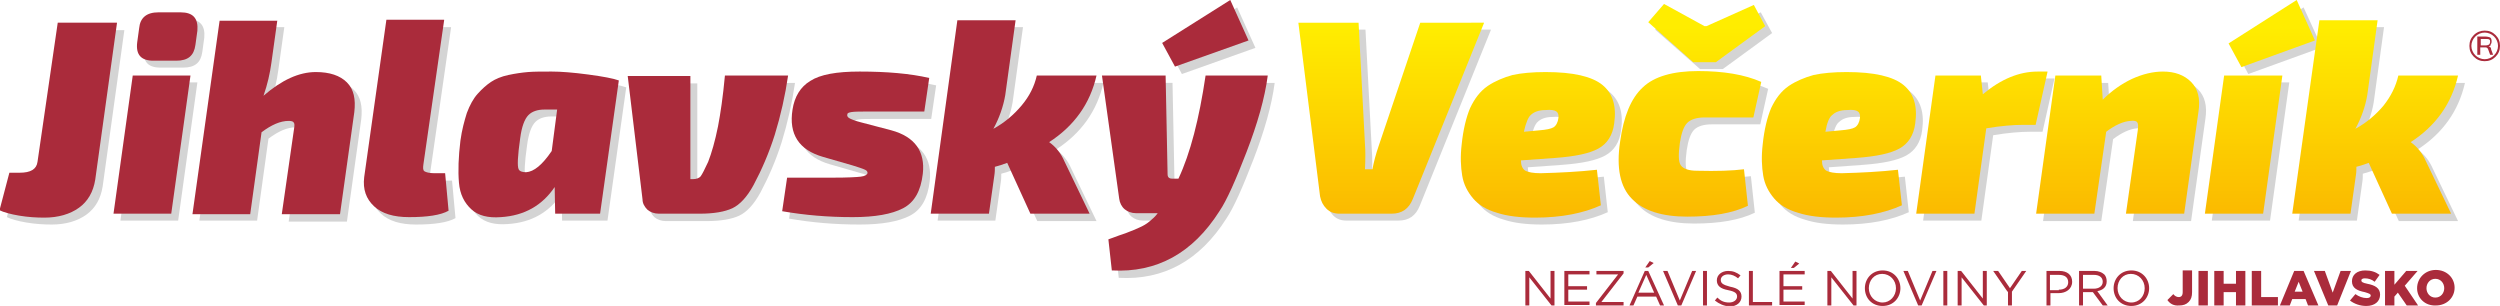 <?xml version="1.0" encoding="utf-8"?>
<!-- Generator: Adobe Illustrator 22.0.0, SVG Export Plug-In . SVG Version: 6.00 Build 0)  -->
<svg version="1.1" id="logo5" xmlns="http://www.w3.org/2000/svg" xmlns:xlink="http://www.w3.org/1999/xlink" x="0px" y="0px"
	 viewBox="0 0 506.6 62" style="enable-background:new 0 0 506.6 62;" xml:space="preserve">
<style type="text/css">
	.st0{opacity:0.17;}
	.st1{fill:url(#SVGID_1_);}
	.st2{fill:url(#SVGID_2_);}
	.st3{fill:url(#SVGID_3_);}
	.st4{fill:url(#SVGID_4_);}
	.st5{fill:url(#SVGID_5_);}
	.st6{fill:url(#SVGID_6_);}
	.st7{fill:url(#SVGID_7_);}
	.st8{fill:url(#SVGID_8_);}
	.st9{fill:#AA2B3B;}
</style>
<g>
	<g class="st0">
		<path d="M302.1,6.1l-14.4,35.6c-0.8,2-2.2,3-4.3,3h-10.6c-1,0-1.9-0.3-2.6-1c-0.7-0.7-1.1-1.5-1.3-2.5l-4.4-35.2h12.2l1.3,24.7
			c0.1,1.2,0.1,2.8,0,5h1.5c0.3-1.5,0.7-3.1,1.3-4.8l8.4-24.9H302.1z"/>
		<path d="M325,35.8l0.8,7.2c-3.5,1.6-8,2.5-13.3,2.5c-3.1,0-5.7-0.3-7.8-1c-2.1-0.6-3.7-1.6-4.8-2.9c-1.1-1.3-1.9-2.8-2.2-4.6
			s-0.4-3.9-0.1-6.4c0.3-2.9,0.9-5.4,1.7-7.3c0.9-1.9,2-3.4,3.6-4.5c1.5-1,3.2-1.7,5-2.2c1.8-0.4,4.1-0.6,6.7-0.6
			c5.6,0,9.4,0.9,11.5,2.6c2.1,1.7,2.9,4.3,2.4,7.8c-0.3,2.4-1.4,4.1-3.2,5.1c-1.8,1-4.7,1.6-8.7,1.9l-7,0.5c0,1,0.3,1.7,0.9,2.1
			c0.6,0.3,1.6,0.5,3.1,0.5C317.6,36.4,321.4,36.2,325,35.8z M310.2,28.1l3.2-0.3c1.3-0.1,2.3-0.3,2.8-0.6c0.5-0.3,0.9-1,1-1.9
			c0.1-0.6-0.1-1.1-0.4-1.3c-0.4-0.3-1.1-0.4-2.2-0.3c-1.4,0-2.4,0.4-3,1C311.1,25.1,310.6,26.3,310.2,28.1z"/>
		<path d="M354.8,35.7l0.8,7.4c-3.1,1.5-7.2,2.2-12.3,2.2c-5.1,0-8.9-1.2-11.2-3.6c-2.4-2.4-3.2-6.3-2.4-11.6
			c0.7-5.1,2.2-8.8,4.6-11c2.3-2.2,6.1-3.3,11.2-3.3s9.4,0.7,12.8,2.2l-1.6,7.2h-9.9c-1.6,0-2.8,0.4-3.5,1.1
			c-0.7,0.7-1.2,2.1-1.5,4.1c-0.3,2.3-0.3,3.8,0.2,4.5c0.5,0.7,1.6,1.1,3.3,1.1C349.3,36.1,352.5,36,354.8,35.7z M359.1,6.7l-10,7.3
			h-4.6L335.4,6l3.2-3.7l8.2,4.5h0.4l9.6-4.3L359.1,6.7z"/>
		<path d="M386,35.8l0.8,7.2c-3.5,1.6-8,2.5-13.3,2.5c-3.1,0-5.7-0.3-7.8-1c-2.1-0.6-3.7-1.6-4.8-2.9c-1.1-1.3-1.9-2.8-2.2-4.6
			s-0.4-3.9-0.1-6.4c0.3-2.9,0.9-5.4,1.7-7.3c0.9-1.9,2-3.4,3.6-4.5c1.5-1,3.2-1.7,5-2.2c1.8-0.4,4.1-0.6,6.7-0.6
			c5.6,0,9.4,0.9,11.5,2.6c2.1,1.7,2.9,4.3,2.4,7.8c-0.3,2.4-1.4,4.1-3.2,5.1c-1.8,1-4.7,1.6-8.7,1.9l-7,0.5c0,1,0.3,1.7,0.9,2.1
			c0.6,0.3,1.6,0.5,3.1,0.5C378.6,36.4,382.4,36.2,386,35.8z M371.3,28.1l3.2-0.3c1.3-0.1,2.3-0.3,2.8-0.6c0.5-0.3,0.9-1,1-1.9
			c0.1-0.6-0.1-1.1-0.4-1.3c-0.4-0.3-1.1-0.4-2.2-0.3c-1.4,0-2.4,0.4-3,1C372.1,25.1,371.6,26.3,371.3,28.1z"/>
		<path d="M416.3,16l-2.4,10.7h-2.6c-1.9,0-4.4,0.2-7.4,0.7l-2.4,17.3h-11.8l3.9-28h9.2l0.4,3.8c3.7-3.1,7.4-4.6,11.1-4.6H416.3z"/>
		<path d="M427.2,16.8l0.3,4.9c1.8-1.8,3.8-3.2,5.9-4.2c2.2-1,4.3-1.5,6.3-1.5c2.4,0,4.3,0.7,5.7,2.1s1.9,3.4,1.5,6l-2.9,20.7h-11.8
			l2.4-16.9c0.1-0.8,0.1-1.3-0.1-1.6c-0.2-0.3-0.7-0.4-1.4-0.3c-1.5,0.1-3.2,0.9-4.9,2.2l-2.4,16.6h-11.8l3.9-28H427.2z"/>
		<path d="M460,44.7h-11.8l3.9-28h11.8L460,44.7z M470.5,9.6L455.6,15l-2.6-4.8l13.8-8.7L470.5,9.6z"/>
		<path d="M487.4,16.8h12.1c-1.3,5.7-4.5,10.2-9.6,13.5c1.4,1,2.4,2.3,3.1,3.9l5.1,10.6h-12l-4.8-10.4c-0.8,0.3-1.7,0.6-2.5,0.8
			c0,0.5,0,1.1-0.1,1.7l-1.1,7.8h-11.8l5.5-39.2h11.8L481,20.8c-0.4,2.3-1.2,4.6-2.4,6.8c2.2-1.2,4.1-2.8,5.7-4.7
			C485.9,20.9,487,18.9,487.4,16.8z"/>
	</g>
	<g>
		<linearGradient id="SVGID_1_" gradientUnits="userSpaceOnUse" x1="281.987" y1="5.47" x2="281.987" y2="43.47">
			<stop  offset="0" style="stop-color:#FFED00"/>
			<stop  offset="1" style="stop-color:#FBBA00"/>
		</linearGradient>
		<path class="st1" d="M300.7,4.7l-14.4,35.6c-0.8,2-2.2,3-4.3,3h-10.6c-1,0-1.9-0.3-2.6-1c-0.7-0.7-1.1-1.5-1.3-2.5l-4.4-35.2h12.2
			l1.3,24.7c0.1,1.2,0.1,2.8,0,5h1.5c0.3-1.5,0.7-3.1,1.3-4.8l8.4-24.9H300.7z"/>
		<linearGradient id="SVGID_2_" gradientUnits="userSpaceOnUse" x1="311.542" y1="5.47" x2="311.542" y2="43.47">
			<stop  offset="0" style="stop-color:#FFED00"/>
			<stop  offset="1" style="stop-color:#FBBA00"/>
		</linearGradient>
		<path class="st2" d="M323.6,34.4l0.8,7.2c-3.5,1.6-8,2.5-13.3,2.5c-3.1,0-5.7-0.3-7.8-1c-2.1-0.6-3.7-1.6-4.8-2.9
			c-1.1-1.3-1.9-2.8-2.2-4.6s-0.4-3.9-0.1-6.4c0.3-2.9,0.9-5.4,1.7-7.3c0.9-1.9,2-3.4,3.6-4.5c1.5-1,3.2-1.7,5-2.2
			c1.8-0.4,4.1-0.6,6.7-0.6c5.6,0,9.4,0.9,11.5,2.6c2.1,1.7,2.9,4.3,2.4,7.8c-0.3,2.4-1.4,4.1-3.2,5.1c-1.8,1-4.7,1.6-8.7,1.9
			l-7,0.5c0,1,0.3,1.7,0.9,2.1c0.6,0.3,1.6,0.5,3.1,0.5C316.1,35,320,34.8,323.6,34.4z M308.8,26.7l3.2-0.3c1.3-0.1,2.3-0.3,2.8-0.6
			c0.5-0.3,0.9-1,1-1.9c0.1-0.6-0.1-1.1-0.4-1.3c-0.4-0.3-1.1-0.4-2.2-0.3c-1.4,0-2.4,0.4-3,1C309.7,23.7,309.2,24.9,308.8,26.7z"/>
		<linearGradient id="SVGID_3_" gradientUnits="userSpaceOnUse" x1="342.847" y1="5.47" x2="342.847" y2="43.47">
			<stop  offset="0" style="stop-color:#FFED00"/>
			<stop  offset="1" style="stop-color:#FBBA00"/>
		</linearGradient>
		<path class="st3" d="M353.4,34.3l0.8,7.4c-3.1,1.5-7.2,2.2-12.3,2.2c-5.1,0-8.9-1.2-11.2-3.6c-2.4-2.4-3.2-6.3-2.4-11.6
			c0.7-5.1,2.2-8.8,4.6-11c2.3-2.2,6.1-3.3,11.2-3.3s9.4,0.7,12.8,2.2l-1.6,7.2h-9.9c-1.6,0-2.8,0.4-3.5,1.1
			c-0.7,0.7-1.2,2.1-1.5,4.1c-0.3,2.3-0.3,3.8,0.2,4.5c0.5,0.7,1.6,1.1,3.3,1.1C347.9,34.7,351,34.6,353.4,34.3z M357.7,5.3l-10,7.3
			h-4.6L334,4.5l3.2-3.7l8.2,4.5h0.4l9.6-4.3L357.7,5.3z"/>
		<linearGradient id="SVGID_4_" gradientUnits="userSpaceOnUse" x1="372.563" y1="5.47" x2="372.563" y2="43.47">
			<stop  offset="0" style="stop-color:#FFED00"/>
			<stop  offset="1" style="stop-color:#FBBA00"/>
		</linearGradient>
		<path class="st4" d="M384.6,34.4l0.8,7.2c-3.5,1.6-8,2.5-13.3,2.5c-3.1,0-5.7-0.3-7.8-1c-2.1-0.6-3.7-1.6-4.8-2.9
			c-1.1-1.3-1.9-2.8-2.2-4.6s-0.4-3.9-0.1-6.4c0.3-2.9,0.9-5.4,1.7-7.3c0.9-1.9,2-3.4,3.6-4.5c1.5-1,3.2-1.7,5-2.2
			c1.8-0.4,4.1-0.6,6.7-0.6c5.6,0,9.4,0.9,11.5,2.6c2.1,1.7,2.9,4.3,2.4,7.8c-0.3,2.4-1.4,4.1-3.2,5.1c-1.8,1-4.7,1.6-8.7,1.9
			l-7,0.5c0,1,0.3,1.7,0.9,2.1c0.6,0.3,1.6,0.5,3.1,0.5C377.2,35,381,34.8,384.6,34.4z M369.9,26.7l3.2-0.3c1.3-0.1,2.3-0.3,2.8-0.6
			c0.5-0.3,0.9-1,1-1.9c0.1-0.6-0.1-1.1-0.4-1.3c-0.4-0.3-1.1-0.4-2.2-0.3c-1.4,0-2.4,0.4-3,1C370.7,23.7,370.2,24.9,369.9,26.7z"/>
		<linearGradient id="SVGID_5_" gradientUnits="userSpaceOnUse" x1="401.597" y1="5.47" x2="401.597" y2="43.47">
			<stop  offset="0" style="stop-color:#FFED00"/>
			<stop  offset="1" style="stop-color:#FBBA00"/>
		</linearGradient>
		<path class="st5" d="M414.9,14.6l-2.4,10.7h-2.6c-1.9,0-4.4,0.2-7.4,0.7l-2.4,17.3h-11.8l3.9-28h9.2l0.4,3.8
			c3.7-3.1,7.4-4.6,11.1-4.6H414.9z"/>
		<linearGradient id="SVGID_6_" gradientUnits="userSpaceOnUse" x1="429.226" y1="5.47" x2="429.226" y2="43.47">
			<stop  offset="0" style="stop-color:#FFED00"/>
			<stop  offset="1" style="stop-color:#FBBA00"/>
		</linearGradient>
		<path class="st6" d="M425.8,15.3l0.3,4.9c1.8-1.8,3.8-3.2,5.9-4.2c2.2-1,4.3-1.5,6.3-1.5c2.4,0,4.3,0.7,5.7,2.1s1.9,3.4,1.5,6
			l-2.9,20.7h-11.8l2.4-16.9c0.1-0.8,0.1-1.3-0.1-1.6c-0.2-0.3-0.7-0.4-1.4-0.3c-1.5,0.1-3.2,0.9-4.9,2.2l-2.4,16.6h-11.8l3.9-28
			H425.8z"/>
		<linearGradient id="SVGID_7_" gradientUnits="userSpaceOnUse" x1="457.915" y1="5.47" x2="457.915" y2="43.47">
			<stop  offset="0" style="stop-color:#FFED00"/>
			<stop  offset="1" style="stop-color:#FBBA00"/>
		</linearGradient>
		<path class="st7" d="M458.6,43.3h-11.8l3.9-28h11.8L458.6,43.3z M469.1,8.2l-14.9,5.4l-2.6-4.8L465.4,0L469.1,8.2z"/>
		<linearGradient id="SVGID_8_" gradientUnits="userSpaceOnUse" x1="481.288" y1="5.47" x2="481.288" y2="43.47">
			<stop  offset="0" style="stop-color:#FFED00"/>
			<stop  offset="1" style="stop-color:#FBBA00"/>
		</linearGradient>
		<path class="st8" d="M486,15.3h12.1c-1.3,5.7-4.5,10.2-9.6,13.5c1.4,1,2.4,2.3,3.1,3.9l5.1,10.6h-12L480,33
			c-0.8,0.3-1.7,0.6-2.5,0.8c0,0.5,0,1.1-0.1,1.7l-1.1,7.8h-11.8L470,4.1h11.8l-2.1,15.2c-0.4,2.3-1.2,4.6-2.4,6.8
			c2.2-1.2,4.1-2.8,5.7-4.7C484.5,19.5,485.5,17.5,486,15.3z"/>
	</g>
</g>
<g>
	<path class="st9" d="M503.5,6.2c0.9,0,1.6,0.3,2.2,0.9c0.6,0.6,0.9,1.3,0.9,2.2c0,0.9-0.3,1.6-0.9,2.2c-0.6,0.6-1.3,0.9-2.2,0.9
		c-0.9,0-1.6-0.3-2.2-0.9c-0.6-0.6-0.9-1.3-0.9-2.2c0-0.9,0.3-1.6,0.9-2.2C501.9,6.5,502.7,6.2,503.5,6.2z M503.5,12
		c0.7,0,1.4-0.3,1.9-0.8c0.5-0.5,0.8-1.2,0.8-1.9c0-0.7-0.3-1.4-0.8-1.9c-0.5-0.5-1.2-0.8-1.9-0.8c-0.7,0-1.4,0.3-1.9,0.8
		c-0.5,0.5-0.8,1.2-0.8,1.9c0,0.7,0.3,1.4,0.8,1.9C502.1,11.7,502.8,12,503.5,12z M504.3,9.4L504.3,9.4c0.3,0.1,0.5,0.2,0.5,0.6
		l0.4,1.1h-0.6l-0.4-1.1c-0.1-0.3-0.3-0.4-0.6-0.4h-1v1.5h-0.6V7.4c0.3,0,0.8,0,1.5,0c0.5,0,0.9,0.1,1.1,0.2
		c0.2,0.1,0.3,0.4,0.3,0.8c0,0.3-0.1,0.5-0.2,0.6C504.8,9.2,504.6,9.3,504.3,9.4z M502.7,9.2h1c0.3,0,0.6-0.1,0.7-0.2
		c0.1-0.1,0.2-0.3,0.2-0.5c0-0.3,0-0.4-0.2-0.5c-0.1-0.1-0.4-0.1-0.7-0.1h-1V9.2z"/>
</g>
<g>
	<g class="st0">
		<path d="M25.2,6.1l-4.4,31.7c-0.4,2.5-1.5,4.4-3.3,5.7c-1.8,1.3-4.2,2-7,2c-1.6,0-3.3-0.1-5.1-0.4c-1.8-0.3-3.2-0.7-4-1.1l1.9-7.5
			h2.1c2.2,0,3.4-0.7,3.6-2.2l4.1-28.2H25.2z"/>
		<path d="M36.1,44.7H24.4l3.9-28H40L36.1,44.7z M33.5,3.9H38c2.5,0,3.6,1.2,3.4,3.7L41,10.5c-0.3,2.2-1.5,3.2-3.9,3.2h-4.6
			c-2.5,0-3.6-1.2-3.3-3.7l0.4-2.9C29.9,5,31.1,3.9,33.5,3.9z"/>
		<path d="M57.6,5.6l-1.2,8.6c-0.3,2.2-0.8,4.4-1.6,6.7c3.7-3.2,7.2-4.8,10.6-4.8c2.8,0,4.9,0.7,6.3,2.1s1.8,3.4,1.5,6l-2.9,20.7
			H58.5L61,27.3c0.1-0.6,0.1-1-0.1-1.2c-0.1-0.2-0.5-0.3-1-0.3c-1.7,0-3.5,0.8-5.5,2.3l-2.3,16.6H40.4l5.5-39.2H57.6z"/>
		<path d="M91.4,5.6l-4.2,29.2c-0.1,0.7-0.1,1.2,0.2,1.4c0.3,0.2,1,0.4,2,0.4h2.2l0.7,7.6c-1.6,0.9-4.3,1.3-8,1.3
			c-3.1,0-5.5-0.7-7.1-2.2c-1.6-1.5-2.3-3.4-2-5.9l4.5-31.9H91.4z"/>
		<path d="M113.9,44.7l-0.1-5.4c-2.5,3.7-6.1,5.8-10.9,6.1c-2.6,0.2-4.6-0.3-6-1.6s-2.2-3.1-2.4-5.4c-0.2-2.4-0.1-5.2,0.3-8.5
			c0.3-2.2,0.8-4,1.3-5.6c0.6-1.6,1.3-2.9,2.2-3.9s1.8-1.8,2.7-2.4s2.1-1.1,3.5-1.4c1.4-0.3,2.8-0.5,4-0.6c1.2-0.1,2.8-0.1,4.8-0.1
			c1.9,0,4.4,0.2,7.4,0.6c3,0.4,5.1,0.8,6.2,1.2l-3.8,27H113.9z M114.3,23.6h-2.6c-1.4,0-2.5,0.4-3.2,1.1c-0.8,0.8-1.4,2.4-1.7,4.8
			c-0.5,3.5-0.6,5.6-0.3,6.2c0.2,0.4,0.7,0.6,1.5,0.6c1.6-0.1,3.3-1.5,5.2-4.3L114.3,23.6z"/>
		<path d="M148.3,16.8h12.8c-0.6,4.1-1.5,8.1-2.7,12c-1.2,3.8-2.7,7.2-4.3,10.2c-1.3,2.4-2.8,4-4.3,4.7c-1.5,0.7-3.7,1.1-6.6,1.1
			h-8.3c-0.9,0-1.7-0.3-2.3-0.8c-0.6-0.6-1-1.3-1-2.1l-3-25h12.7v20.9h0.5c0.7,0,1.3-0.2,1.6-0.6c0.3-0.4,0.8-1.4,1.5-2.9
			c0.7-1.8,1.4-4.2,2-7.2C147.4,24.4,147.9,21,148.3,16.8z"/>
		<path d="M174.1,35l-5.9-1.7c-4.9-1.4-7-4.6-6.2-9.6c0.4-2.6,1.6-4.6,3.6-5.8c2-1.3,5.3-1.9,10-1.9c5.5,0,10.2,0.4,14.1,1.3l-1,6.8
			H178c-2.1,0-3.4,0-4,0.1c-0.6,0.1-0.9,0.2-0.9,0.5c-0.1,0.3,0.1,0.6,0.5,0.8c0.4,0.2,1.1,0.5,2.3,0.8l6.1,1.6
			c4.8,1.3,6.9,4.3,6.4,8.8c-0.4,3.5-1.7,5.8-4,7c-2.3,1.2-5.7,1.8-10.2,1.8c-5,0-9.7-0.4-14.3-1.2l1-6.8h9.4c2.8,0,4.7-0.1,5.5-0.2
			c0.9-0.1,1.3-0.4,1.4-0.7c0-0.3-0.1-0.5-0.5-0.7S175.4,35.3,174.1,35z"/>
		<path d="M211.5,16.8h12.1c-1.3,5.7-4.5,10.2-9.6,13.5c1.4,1,2.4,2.3,3.1,3.9l5.1,10.6h-12l-4.8-10.4c-0.8,0.3-1.7,0.6-2.5,0.8
			c0,0.5,0,1.1-0.1,1.7l-1.1,7.8H190l5.5-39.2h11.8l-2.1,15.2c-0.4,2.3-1.2,4.6-2.4,6.8c2.2-1.2,4.1-2.8,5.7-4.7
			C210,20.9,211,18.9,211.5,16.8z"/>
		<path d="M245.7,16.8h12.6c-0.6,4.6-2.1,9.8-4.3,15.5c-2.2,5.7-4,9.8-5.5,12c-5.4,8.5-12.7,12.5-21.8,12L226,50
			c0.5-0.2,1.2-0.4,2.2-0.8c1-0.3,1.7-0.6,2.2-0.8c0.5-0.2,1.1-0.4,1.9-0.8c0.7-0.3,1.4-0.7,2-1.2c0.6-0.5,1.2-1,1.7-1.7h-4.4
			c-0.9,0-1.7-0.3-2.3-0.8s-1-1.3-1.1-2.1l-3.5-25h12.9l0.4,20c0,0.6,0.3,0.9,0.9,0.9h1.3C242.6,32.5,244.4,25.5,245.7,16.8z
			 M239.5,15l-2.6-4.8l13.8-8.7l3.7,8.2L239.5,15z"/>
	</g>
	<g>
		<path class="st9" d="M23.7,4.7l-4.4,31.7c-0.4,2.5-1.5,4.4-3.3,5.7c-1.8,1.3-4.2,2-7,2c-1.6,0-3.3-0.1-5.1-0.4
			c-1.8-0.3-3.2-0.7-4-1.1L1.9,35H4c2.2,0,3.4-0.7,3.6-2.2l4.1-28.2H23.7z"/>
		<path class="st9" d="M34.7,43.3H23l3.9-28h11.7L34.7,43.3z M32.1,2.5h4.5c2.5,0,3.6,1.2,3.4,3.7l-0.4,2.9
			c-0.3,2.2-1.5,3.2-3.9,3.2h-4.6c-2.5,0-3.6-1.2-3.3-3.7l0.4-2.9C28.4,3.6,29.7,2.5,32.1,2.5z"/>
		<path class="st9" d="M56.2,4.1L55,12.7c-0.3,2.2-0.8,4.4-1.6,6.7c3.7-3.2,7.2-4.8,10.6-4.8c2.8,0,4.9,0.7,6.3,2.1s1.8,3.4,1.5,6
			l-2.9,20.7H57.1l2.5-17.4c0.1-0.6,0.1-1-0.1-1.2c-0.1-0.2-0.5-0.3-1-0.3c-1.7,0-3.5,0.8-5.5,2.3l-2.3,16.6H39l5.5-39.2H56.2z"/>
		<path class="st9" d="M90,4.1l-4.2,29.2c-0.1,0.7-0.1,1.2,0.2,1.4c0.3,0.2,1,0.4,2,0.4h2.2l0.7,7.6c-1.6,0.9-4.3,1.3-8,1.3
			c-3.1,0-5.5-0.7-7.1-2.2c-1.6-1.5-2.3-3.4-2-5.9l4.5-31.9H90z"/>
		<path class="st9" d="M112.5,43.3l-0.1-5.4c-2.5,3.7-6.1,5.8-10.9,6.1c-2.6,0.2-4.6-0.3-6-1.6S93.2,39.4,93,37
			c-0.2-2.4-0.1-5.2,0.3-8.5c0.3-2.2,0.8-4,1.3-5.6c0.6-1.6,1.3-2.9,2.2-3.9s1.8-1.8,2.7-2.4s2.1-1.1,3.5-1.4c1.4-0.3,2.8-0.5,4-0.6
			c1.2-0.1,2.8-0.1,4.8-0.1c1.9,0,4.4,0.2,7.4,0.6c3,0.4,5.1,0.8,6.2,1.2l-3.8,27H112.5z M112.9,22.2h-2.6c-1.4,0-2.5,0.4-3.2,1.1
			c-0.8,0.8-1.4,2.4-1.7,4.8c-0.5,3.5-0.6,5.6-0.3,6.2c0.2,0.4,0.7,0.6,1.5,0.6c1.6-0.1,3.3-1.5,5.2-4.3L112.9,22.2z"/>
		<path class="st9" d="M146.9,15.3h12.8c-0.6,4.1-1.5,8.1-2.7,12c-1.2,3.8-2.7,7.2-4.3,10.2c-1.3,2.4-2.8,4-4.3,4.7
			c-1.5,0.7-3.7,1.1-6.6,1.1h-8.3c-0.9,0-1.7-0.3-2.3-0.8c-0.6-0.6-1-1.3-1-2.1l-3-25h12.7v20.9h0.5c0.7,0,1.3-0.2,1.6-0.6
			c0.3-0.4,0.8-1.4,1.5-2.9c0.7-1.8,1.4-4.2,2-7.2C146,23,146.5,19.6,146.9,15.3z"/>
		<path class="st9" d="M172.7,33.5l-5.9-1.7c-4.9-1.4-7-4.6-6.2-9.6c0.4-2.6,1.6-4.6,3.6-5.8c2-1.3,5.3-1.9,10-1.9
			c5.5,0,10.2,0.4,14.1,1.3l-1,6.8h-10.7c-2.1,0-3.4,0-4,0.1c-0.6,0.1-0.9,0.2-0.9,0.5c-0.1,0.3,0.1,0.6,0.5,0.8
			c0.4,0.2,1.1,0.5,2.3,0.8l6.1,1.6c4.8,1.3,6.9,4.3,6.4,8.8c-0.4,3.5-1.7,5.8-4,7c-2.3,1.2-5.7,1.8-10.2,1.8c-5,0-9.7-0.4-14.3-1.2
			l1-6.8h9.4c2.8,0,4.7-0.1,5.5-0.2c0.9-0.1,1.3-0.4,1.4-0.7c0-0.3-0.1-0.5-0.5-0.7S174,33.9,172.7,33.5z"/>
		<path class="st9" d="M210.1,15.3h12.1c-1.3,5.7-4.5,10.2-9.6,13.5c1.4,1,2.4,2.3,3.1,3.9l5.1,10.6h-12L204.1,33
			c-0.8,0.3-1.7,0.6-2.5,0.8c0,0.5,0,1.1-0.1,1.7l-1.1,7.8h-11.8L194,4.1h11.8l-2.1,15.2c-0.4,2.3-1.2,4.6-2.4,6.8
			c2.2-1.2,4.1-2.8,5.7-4.7C208.6,19.5,209.6,17.5,210.1,15.3z"/>
		<path class="st9" d="M244.3,15.3h12.6c-0.6,4.6-2.1,9.8-4.3,15.5c-2.2,5.7-4,9.8-5.5,12c-5.4,8.5-12.7,12.5-21.8,12l-0.7-6.3
			c0.5-0.2,1.2-0.4,2.2-0.8c1-0.3,1.7-0.6,2.2-0.8c0.5-0.2,1.1-0.4,1.9-0.8c0.7-0.3,1.4-0.7,2-1.2c0.6-0.5,1.2-1,1.7-1.7h-4.4
			c-0.9,0-1.7-0.3-2.3-0.8s-1-1.3-1.1-2.1l-3.5-25h12.9l0.4,20c0,0.6,0.3,0.9,0.9,0.9h1.3C241.2,31.1,243,24.1,244.3,15.3z
			 M238.1,13.5l-2.6-4.8L249.3,0l3.7,8.2L238.1,13.5z"/>
	</g>
</g>
<g>
	<g>
		<path class="st9" d="M309.1,54.9h0.7l4.4,5.6v-5.6h0.8v7h-0.6l-4.5-5.7v5.7h-0.8V54.9z"/>
		<path class="st9" d="M317,54.9h5.1v0.7h-4.3V58h3.8v0.7h-3.8v2.4h4.3v0.7H317V54.9z"/>
		<path class="st9" d="M323.4,61.4l4.5-5.8h-4.4v-0.7h5.5v0.5l-4.5,5.8h4.5v0.7h-5.6V61.4z"/>
		<path class="st9" d="M333.3,54.9h0.7l3.2,7h-0.8l-0.8-1.8h-3.8l-0.8,1.8h-0.8L333.3,54.9z M335.2,59.3l-1.6-3.6l-1.6,3.6H335.2z
			 M334.3,52.9l0.8,0.4l-1.1,0.9h-0.6L334.3,52.9z"/>
		<path class="st9" d="M337,54.9h0.9l2.5,6l2.5-6h0.8l-3,7H340L337,54.9z"/>
		<path class="st9" d="M345.1,54.9h0.8v7h-0.8V54.9z"/>
		<path class="st9" d="M347.5,60.9l0.5-0.6c0.7,0.7,1.4,1,2.4,1c0.9,0,1.6-0.5,1.6-1.2v0c0-0.6-0.3-1-1.8-1.3
			c-1.6-0.3-2.3-0.9-2.3-2v0c0-1.1,1-1.9,2.3-1.9c1,0,1.7,0.3,2.5,0.9l-0.5,0.6c-0.6-0.5-1.3-0.8-2-0.8c-0.9,0-1.5,0.5-1.5,1.1v0
			c0,0.7,0.4,1,1.9,1.4c1.6,0.3,2.3,0.9,2.3,2v0c0,1.2-1,2-2.4,2C349.3,62,348.4,61.6,347.5,60.9z"/>
		<path class="st9" d="M354.4,54.9h0.8v6.3h3.9v0.7h-4.7V54.9z"/>
		<path class="st9" d="M360.6,54.9h5.1v0.7h-4.3V58h3.8v0.7h-3.8v2.4h4.3v0.7h-5.1V54.9z M363.8,53l0.8,0.4l-1.1,0.9h-0.6L363.8,53z
			"/>
		<path class="st9" d="M370.3,54.9h0.7l4.4,5.6v-5.6h0.8v7h-0.6l-4.5-5.7v5.7h-0.8V54.9z"/>
		<path class="st9" d="M377.9,58.4L377.9,58.4c0-1.9,1.4-3.6,3.6-3.6s3.6,1.7,3.6,3.6v0c0,1.9-1.4,3.6-3.6,3.6
			S377.9,60.4,377.9,58.4z M384.2,58.4L384.2,58.4c0-1.6-1.2-2.9-2.8-2.9c-1.6,0-2.7,1.3-2.7,2.9v0c0,1.6,1.2,2.9,2.8,2.9
			C383,61.3,384.2,60,384.2,58.4z"/>
		<path class="st9" d="M385.7,54.9h0.9l2.5,6l2.5-6h0.8l-3,7h-0.7L385.7,54.9z"/>
		<path class="st9" d="M393.8,54.9h0.8v7h-0.8V54.9z"/>
		<path class="st9" d="M396.7,54.9h0.7l4.4,5.6v-5.6h0.8v7H402l-4.5-5.7v5.7h-0.8V54.9z"/>
		<path class="st9" d="M406.8,59.1l-2.9-4.2h1l2.4,3.5l2.4-3.5h0.9l-2.9,4.2v2.8h-0.8V59.1z"/>
		<path class="st9" d="M414.7,54.9h2.6c1.6,0,2.6,0.8,2.6,2.2v0c0,1.5-1.3,2.3-2.7,2.3h-1.7v2.5h-0.8V54.9z M417.2,58.7
			c1.2,0,1.9-0.6,1.9-1.5v0c0-1-0.7-1.5-1.9-1.5h-1.8v3.1H417.2z"/>
		<path class="st9" d="M421.4,54.9h3c0.9,0,1.5,0.3,2,0.7c0.3,0.3,0.5,0.8,0.5,1.4v0c0,1.2-0.8,1.8-1.9,2l2.1,2.9h-1l-2-2.7h-2v2.7
			h-0.8V54.9z M424.3,58.5c1,0,1.8-0.5,1.8-1.4v0c0-0.9-0.7-1.4-1.8-1.4h-2.2v2.8H424.3z"/>
		<path class="st9" d="M428.3,58.4L428.3,58.4c0-1.9,1.4-3.6,3.6-3.6s3.6,1.7,3.6,3.6v0c0,1.9-1.4,3.6-3.6,3.6
			S428.3,60.4,428.3,58.4z M434.6,58.4L434.6,58.4c0-1.6-1.2-2.9-2.8-2.9c-1.6,0-2.7,1.3-2.7,2.9v0c0,1.6,1.2,2.9,2.8,2.9
			C433.5,61.3,434.6,60,434.6,58.4z"/>
		<path class="st9" d="M439.2,60.8l1.2-1.2c0.3,0.4,0.7,0.6,1.1,0.6c0.5,0,0.8-0.3,0.8-1v-4.4h1.9v4.4c0,0.9-0.2,1.5-0.7,2
			c-0.5,0.5-1.1,0.7-1.9,0.7C440.4,62,439.7,61.5,439.2,60.8z"/>
		<path class="st9" d="M445.5,54.9h1.9v7h-1.9V54.9z"/>
		<path class="st9" d="M448.7,54.9h1.9v2.6h2.5v-2.6h1.9v7h-1.9v-2.7h-2.5v2.7h-1.9V54.9z"/>
		<path class="st9" d="M456.3,54.9h1.9v5.3h3.4v1.7h-5.3V54.9z"/>
		<path class="st9" d="M464.9,54.9h1.9l3,7h-2.1l-0.5-1.3h-2.7l-0.5,1.3h-2L464.9,54.9z M466.6,59.1l-0.8-2l-0.8,2H466.6z"/>
		<path class="st9" d="M468.9,54.9h2.2l1.6,4.4l1.6-4.4h2.1l-2.8,7h-1.8L468.9,54.9z"/>
		<path class="st9" d="M476.2,60.9l1.1-1.3c0.7,0.5,1.5,0.8,2.3,0.8c0.5,0,0.8-0.2,0.8-0.5v0c0-0.3-0.2-0.4-1.2-0.7
			c-1.5-0.3-2.6-0.8-2.6-2.2v0c0-1.3,1-2.2,2.7-2.2c1.2,0,2.1,0.3,2.9,0.9l-1,1.4c-0.6-0.5-1.3-0.7-2-0.7c-0.5,0-0.7,0.2-0.7,0.4v0
			c0,0.3,0.2,0.5,1.2,0.7c1.6,0.3,2.6,0.9,2.6,2.2v0c0,1.4-1.1,2.3-2.8,2.3C478.3,62,477.1,61.6,476.2,60.9z"/>
		<path class="st9" d="M483.3,54.9h1.9v2.8l2.4-2.8h2.3l-2.6,3l2.7,4h-2.3l-1.8-2.6l-0.7,0.8v1.8h-1.9V54.9z"/>
		<path class="st9" d="M489.8,58.4L489.8,58.4c0-2,1.6-3.7,3.8-3.7c2.2,0,3.8,1.6,3.8,3.6v0c0,2-1.6,3.6-3.8,3.6
			C491.4,62,489.8,60.4,489.8,58.4z M495.3,58.4L495.3,58.4c0-1-0.7-1.9-1.8-1.9s-1.8,0.9-1.8,1.9v0c0,1,0.7,1.9,1.8,1.9
			C494.6,60.3,495.3,59.4,495.3,58.4z"/>
	</g>
</g>
</svg>
